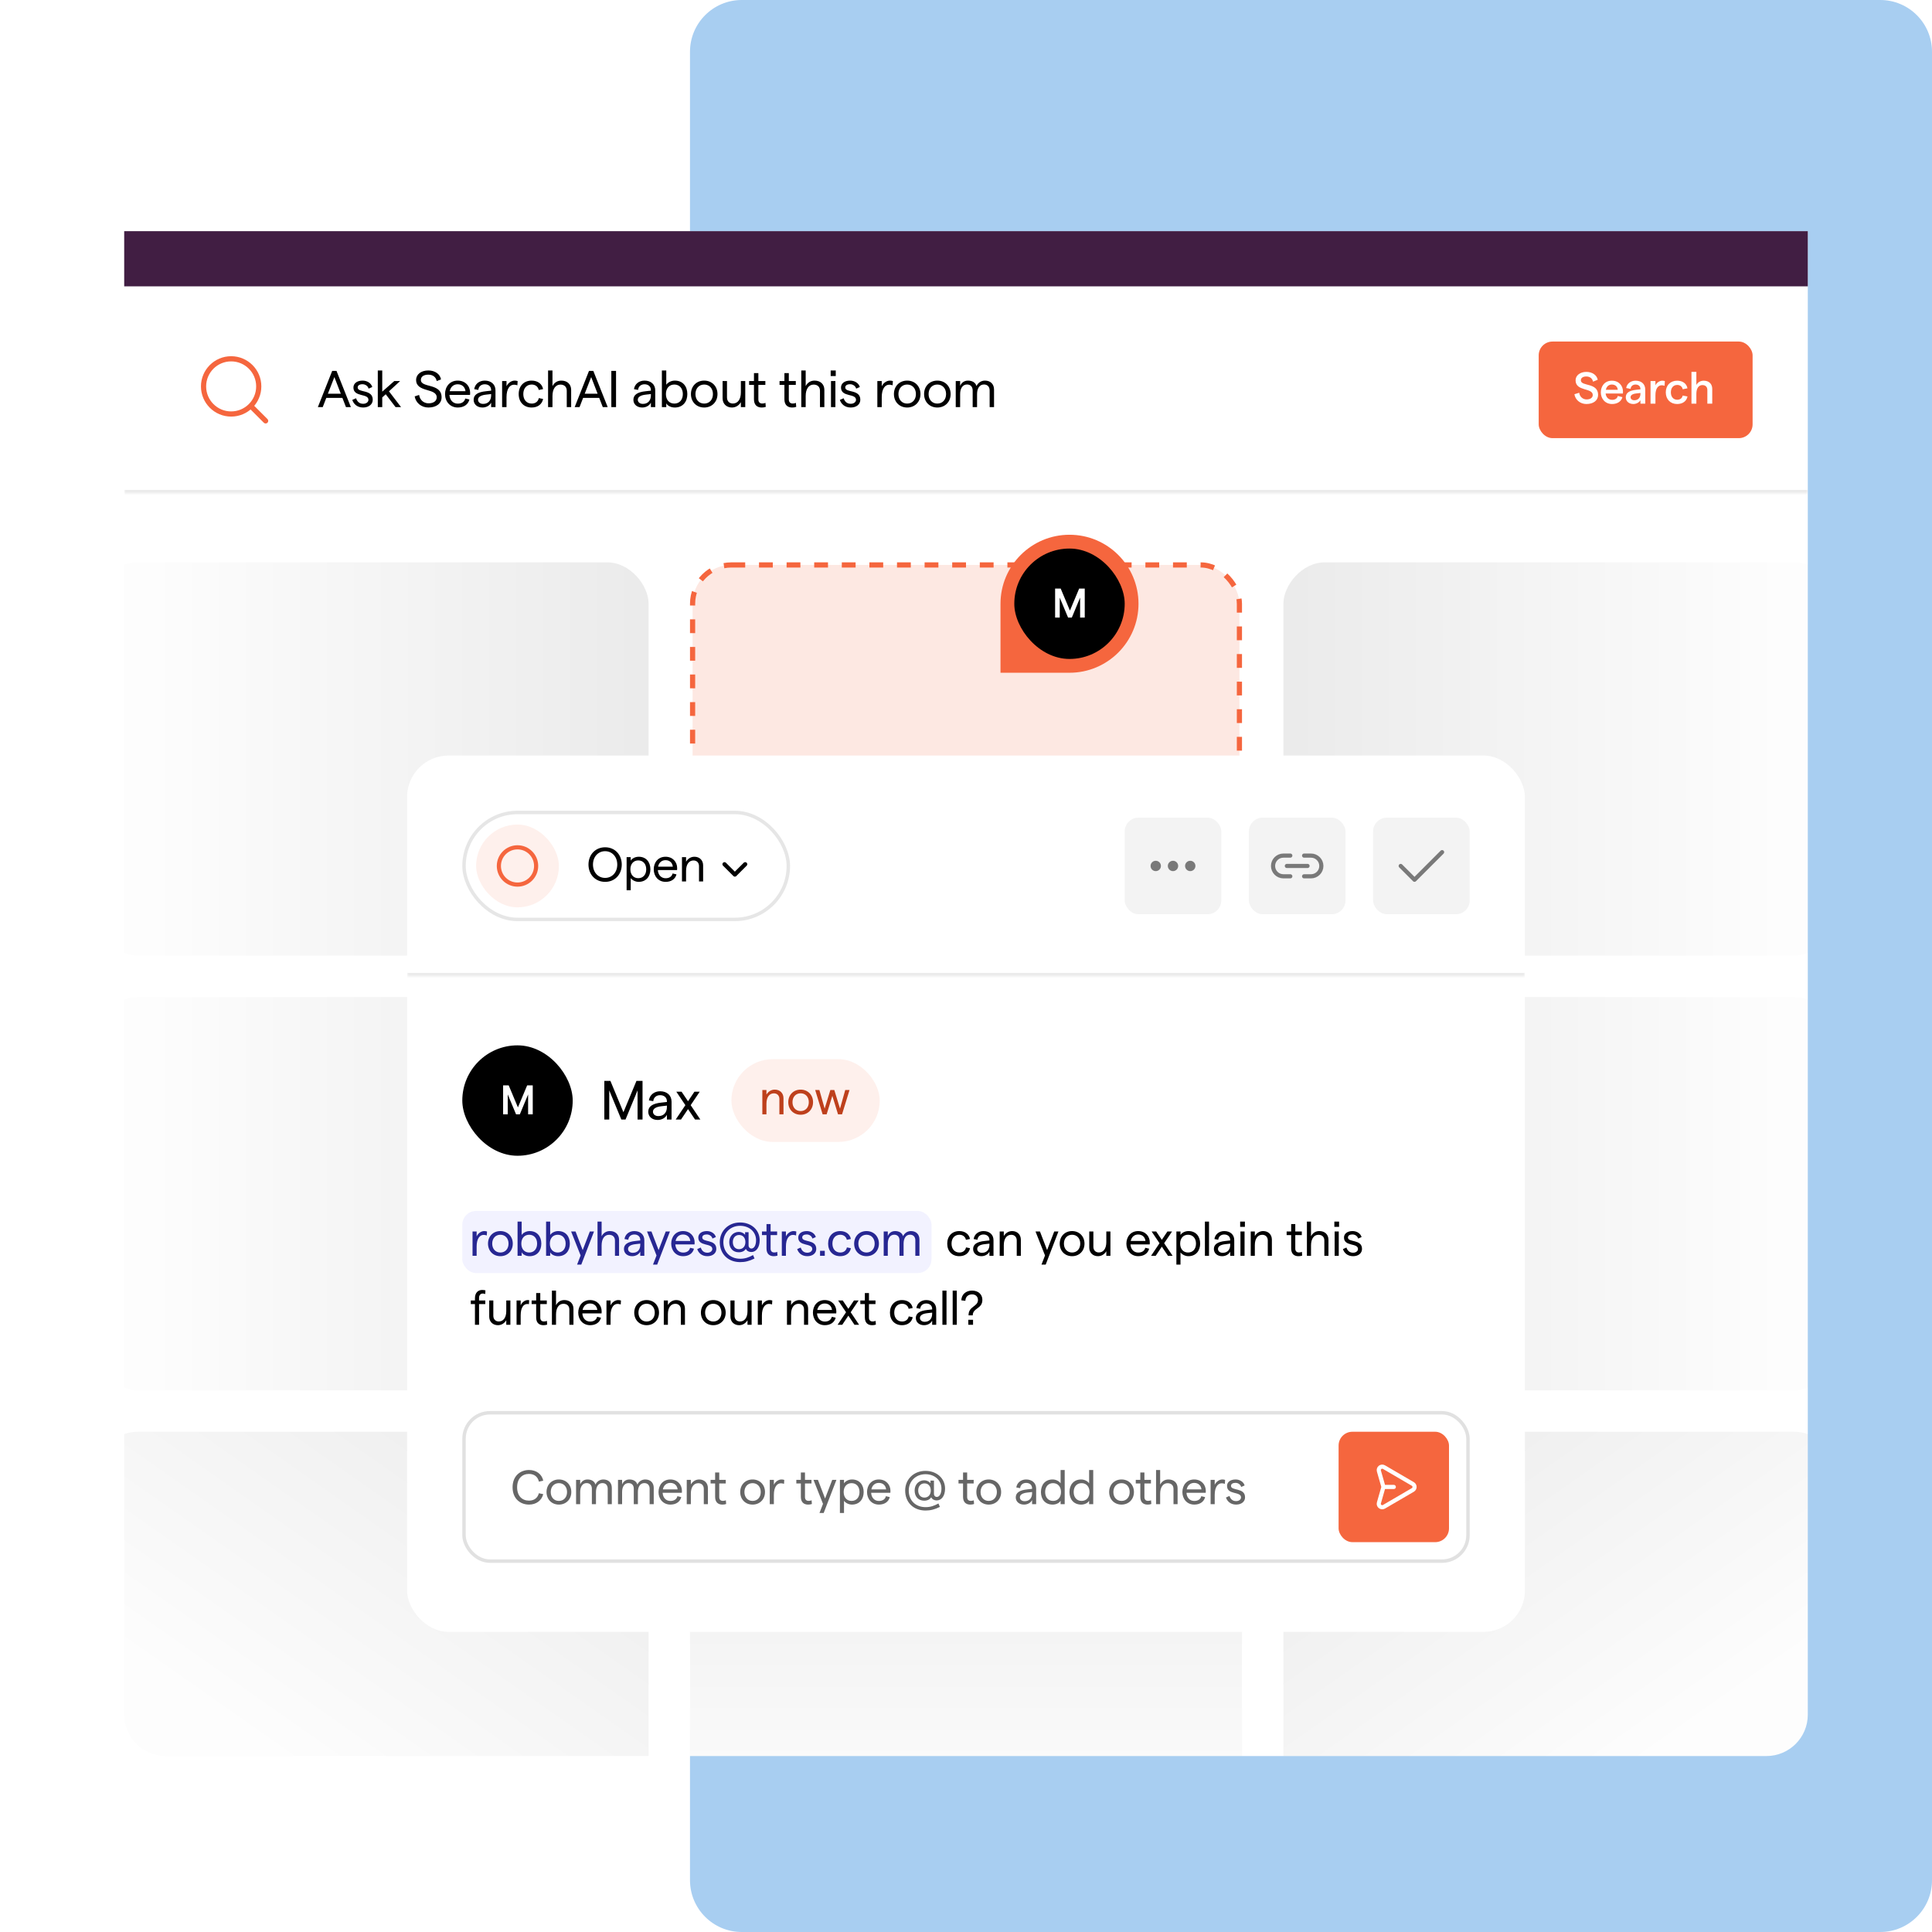 <?xml version="1.0" encoding="UTF-8"?> <svg xmlns="http://www.w3.org/2000/svg" width="560" height="560" viewBox="0 0 560 560" fill="none"><path d="M200 15C200 6.716 206.716 0 215 0H545C553.284 0 560 6.716 560 15V545C560 553.284 553.284 560 545 560H215C206.716 560 200 553.284 200 545V15Z" fill="#A8CEF1"></path><g filter="url(#filter0_d_7016_172)"><g clip-path="url(#clip0_7016_172)"><path d="M36 59H524V489C524 495.627 518.627 501 512 501H48C41.373 501 36 495.627 36 489V59Z" fill="white"></path><rect opacity="0.08" x="28" y="281" width="160" height="114" rx="12" fill="url(#paint0_linear_7016_172)"></rect><rect opacity="0.08" x="28" y="407" width="160" height="114" rx="12" fill="url(#paint1_linear_7016_172)"></rect><rect x="200.75" y="155.75" width="158.5" height="112.5" rx="11.25" fill="#F5663E" fill-opacity="0.15" stroke="#F5663E" stroke-width="1.5" stroke-dasharray="4 4"></rect><rect opacity="0.08" x="28" y="155" width="160" height="114" rx="12" fill="url(#paint2_linear_7016_172)"></rect><rect opacity="0.08" x="200" y="407" width="160" height="114" rx="12" fill="url(#paint3_linear_7016_172)"></rect><rect opacity="0.08" width="160" height="114" rx="12" transform="matrix(-1 0 0 1 532 155)" fill="url(#paint4_linear_7016_172)"></rect><rect opacity="0.08" width="160" height="114" rx="12" transform="matrix(-1 0 0 1 532 281)" fill="url(#paint5_linear_7016_172)"></rect><rect opacity="0.08" width="160" height="114" rx="12" transform="matrix(-1 0 0 1 532 407)" fill="url(#paint6_linear_7016_172)"></rect><g filter="url(#filter1_d_7016_172)"><rect x="118" y="203" width="324" height="254" rx="12" fill="white"></rect><mask id="path-12-inside-1_7016_172" fill="white"><path d="M118 203H442V267H118V203Z"></path></mask><path d="M442 266H118V268H442V266Z" fill="black" fill-opacity="0.08" mask="url(#path-12-inside-1_7016_172)"></path><rect x="134.5" y="219.5" width="94" height="31" rx="15.5" stroke="black" stroke-opacity="0.1"></rect><rect x="138" y="223" width="24" height="24" rx="12" fill="#F5663E" fill-opacity="0.1"></rect><circle cx="150" cy="235" r="5.4" stroke="#F5663E" stroke-width="1.2"></circle><path d="M175.404 239.612C172.604 239.612 170.574 237.512 170.574 234.6C170.574 231.688 172.604 229.588 175.404 229.588C178.19 229.588 180.22 231.688 180.22 234.6C180.22 237.512 178.19 239.612 175.404 239.612ZM175.39 238.464C177.448 238.464 178.918 236.84 178.918 234.6C178.918 232.36 177.448 230.722 175.39 230.722C173.36 230.722 171.876 232.36 171.876 234.6C171.876 236.84 173.36 238.464 175.39 238.464ZM181.627 242.048V232.444H182.817V233.466C183.195 232.822 184.119 232.332 185.141 232.332C187.311 232.332 188.515 233.9 188.515 235.972C188.515 238.044 187.283 239.612 185.113 239.612C184.217 239.612 183.293 239.164 182.817 238.52V242.048H181.627ZM185.001 238.548C186.401 238.548 187.311 237.526 187.311 235.972C187.311 234.418 186.401 233.396 185.001 233.396C183.629 233.396 182.719 234.418 182.719 235.972C182.719 237.526 183.629 238.548 185.001 238.548ZM196.279 235.65C196.279 235.818 196.265 236.07 196.251 236.196H190.679C190.763 237.624 191.659 238.562 192.933 238.562C194.011 238.562 194.753 238.058 194.963 237.176L196.083 237.442C195.733 238.814 194.557 239.612 192.933 239.612C190.819 239.612 189.489 237.974 189.489 235.972C189.489 233.97 190.777 232.332 192.905 232.332C194.991 232.332 196.279 233.83 196.279 235.65ZM190.749 235.202H195.019C194.907 234.124 194.151 233.326 192.905 233.326C191.799 233.326 190.987 234.026 190.749 235.202ZM197.671 239.5V232.444H198.861V233.774C199.351 232.934 200.205 232.332 201.283 232.332C202.753 232.332 203.803 233.326 203.803 234.824V239.5H202.613V235.048C202.613 234.096 202.011 233.41 201.017 233.41C199.701 233.41 198.861 234.544 198.861 236.406V239.5H197.671Z" fill="black"></path><path d="M210 234.5L213 237.5L216 234.5" stroke="black" stroke-width="1.2" stroke-miterlimit="10" stroke-linecap="round" stroke-linejoin="round"></path><rect x="326" y="221" width="28" height="28" rx="4" fill="black" fill-opacity="0.05"></rect><path opacity="0.5" d="M336.5 235C336.5 235.828 335.828 236.5 335 236.5C334.172 236.5 333.5 235.828 333.5 235C333.5 234.172 334.172 233.5 335 233.5C335.828 233.5 336.5 234.172 336.5 235Z" fill="black"></path><path opacity="0.5" d="M341.5 235C341.5 235.828 340.828 236.5 340 236.5C339.172 236.5 338.5 235.828 338.5 235C338.5 234.172 339.172 233.5 340 233.5C340.828 233.5 341.5 234.172 341.5 235Z" fill="black"></path><path opacity="0.5" d="M346.5 235C346.5 235.828 345.828 236.5 345 236.5C344.172 236.5 343.5 235.828 343.5 235C343.5 234.172 344.172 233.5 345 233.5C345.828 233.5 346.5 234.172 346.5 235Z" fill="black"></path><rect x="362" y="221" width="28" height="28" rx="4" fill="black" fill-opacity="0.05"></rect><path opacity="0.5" d="M374 232H372C370.343 232 369 233.343 369 235V235C369 236.657 370.343 238 372 238H374" stroke="black" stroke-width="1.2" stroke-miterlimit="10" stroke-linecap="round" stroke-linejoin="round"></path><path opacity="0.5" d="M378 232H380C381.657 232 383 233.343 383 235V235C383 236.657 381.657 238 380 238H378" stroke="black" stroke-width="1.2" stroke-miterlimit="10" stroke-linecap="round" stroke-linejoin="round"></path><path opacity="0.5" d="M373 235H379" stroke="black" stroke-width="1.2" stroke-miterlimit="10" stroke-linecap="round" stroke-linejoin="round"></path><rect x="398" y="221" width="28" height="28" rx="4" fill="black" fill-opacity="0.05"></rect><path opacity="0.5" d="M406 235L410 239L418 231" stroke="black" stroke-width="1.2" stroke-miterlimit="10" stroke-linecap="round" stroke-linejoin="round"></path><rect x="134" y="287" width="32" height="32" rx="16" fill="black"></rect><path d="M145.828 307V298.6H147.448L150.124 304.984L152.8 298.6H154.42V307H153.076V301.228L150.676 307H149.584L147.172 301.228V307H145.828Z" fill="white"></path><path d="M175.168 308.5V297.3H176.928L180.704 306.388L184.48 297.3H186.24V308.5H184.8V300.052L181.312 308.5H180.096L176.592 300.052V308.5H175.168ZM191.343 300.308C193.295 300.308 194.655 301.46 194.655 303.332V308.5H193.311V307.124C192.847 308.052 191.791 308.628 190.623 308.628C189.007 308.628 187.903 307.636 187.903 306.244C187.903 304.692 189.167 303.844 191.743 303.588L193.311 303.412V303.252C193.311 302.148 192.527 301.444 191.343 301.444C190.239 301.444 189.455 302.1 189.343 303.188L188.079 302.948C188.319 301.348 189.647 300.308 191.343 300.308ZM190.831 307.508C192.399 307.508 193.311 306.468 193.311 304.852V304.468L191.743 304.644C190.111 304.82 189.263 305.38 189.263 306.228C189.263 306.98 189.903 307.508 190.831 307.508ZM202.995 308.5H201.459L199.427 305.476L197.395 308.5H195.859L198.659 304.34L196.035 300.436H197.555L199.427 303.204L201.283 300.436H202.819L200.195 304.34L202.995 308.5Z" fill="black"></path><rect x="212" y="291" width="43" height="24" rx="12" fill="#F5663E" fill-opacity="0.1"></rect><path d="M220.966 307V299.944H222.156V301.274C222.646 300.434 223.5 299.832 224.578 299.832C226.048 299.832 227.098 300.826 227.098 302.324V307H225.908V302.548C225.908 301.596 225.306 300.91 224.312 300.91C222.996 300.91 222.156 302.044 222.156 303.906V307H220.966ZM232.07 307.112C229.97 307.112 228.486 305.586 228.486 303.472C228.486 301.358 229.97 299.832 232.07 299.832C234.156 299.832 235.668 301.358 235.668 303.472C235.668 305.586 234.156 307.112 232.07 307.112ZM232.07 306.048C233.484 306.048 234.436 304.984 234.436 303.472C234.436 301.96 233.484 300.896 232.07 300.896C230.656 300.896 229.704 301.96 229.704 303.472C229.704 304.984 230.656 306.048 232.07 306.048ZM238.442 307L236.286 299.944H237.504L239.03 305.334L240.682 299.944H241.83L243.482 305.334L244.994 299.944H246.24L244.07 307H242.908L241.256 301.638L239.604 307H238.442Z" fill="#BE401C"></path><rect x="134" y="335" width="136" height="18" rx="4" fill="#A9A7FF" fill-opacity="0.15"></rect><path d="M141.096 342.106C140.83 341.994 140.494 341.938 140.186 341.938C139.066 341.938 138.156 343.016 138.156 345.312V348H136.966V340.944H138.156V342.372C138.562 341.476 139.486 340.832 140.354 340.832C140.648 340.832 140.928 340.874 141.166 340.958L141.096 342.106ZM145.035 348.112C142.935 348.112 141.451 346.586 141.451 344.472C141.451 342.358 142.935 340.832 145.035 340.832C147.121 340.832 148.633 342.358 148.633 344.472C148.633 346.586 147.121 348.112 145.035 348.112ZM145.035 347.048C146.449 347.048 147.401 345.984 147.401 344.472C147.401 342.96 146.449 341.896 145.035 341.896C143.621 341.896 142.669 342.96 142.669 344.472C142.669 345.984 143.621 347.048 145.035 347.048ZM153.502 348.112C152.466 348.112 151.528 347.622 151.206 346.978V348H150.016V338.088H151.206V341.952C151.654 341.294 152.578 340.832 153.516 340.832C155.7 340.832 156.904 342.4 156.904 344.472C156.904 346.544 155.7 348.112 153.502 348.112ZM153.39 347.048C154.776 347.048 155.686 346.026 155.686 344.472C155.686 342.918 154.776 341.896 153.39 341.896C152.004 341.896 151.108 342.918 151.108 344.472C151.108 346.026 152.004 347.048 153.39 347.048ZM161.77 348.112C160.734 348.112 159.796 347.622 159.474 346.978V348H158.284V338.088H159.474V341.952C159.922 341.294 160.846 340.832 161.784 340.832C163.968 340.832 165.172 342.4 165.172 344.472C165.172 346.544 163.968 348.112 161.77 348.112ZM161.658 347.048C163.044 347.048 163.954 346.026 163.954 344.472C163.954 342.918 163.044 341.896 161.658 341.896C160.272 341.896 159.376 342.918 159.376 344.472C159.376 346.026 160.272 347.048 161.658 347.048ZM170.968 340.944H172.186L168.49 350.548H167.272L168.294 347.902L165.536 340.944H166.824L168.896 346.348L170.968 340.944ZM173.194 348V338.088H174.384V342.33C174.902 341.322 175.756 340.832 176.792 340.832C178.388 340.832 179.438 341.826 179.438 343.352V348H178.248V343.576C178.248 342.54 177.604 341.91 176.526 341.91C175.224 341.91 174.384 343.086 174.384 344.976V348H173.194ZM183.862 340.832C185.57 340.832 186.76 341.84 186.76 343.478V348H185.584V346.796C185.178 347.608 184.254 348.112 183.232 348.112C181.818 348.112 180.852 347.244 180.852 346.026C180.852 344.668 181.958 343.926 184.212 343.702L185.584 343.548V343.408C185.584 342.442 184.898 341.826 183.862 341.826C182.896 341.826 182.21 342.4 182.112 343.352L181.006 343.142C181.216 341.742 182.378 340.832 183.862 340.832ZM183.414 347.132C184.786 347.132 185.584 346.222 185.584 344.808V344.472L184.212 344.626C182.784 344.78 182.042 345.27 182.042 346.012C182.042 346.67 182.602 347.132 183.414 347.132ZM192.97 340.944H194.188L190.492 350.548H189.274L190.296 347.902L187.538 340.944H188.826L190.898 346.348L192.97 340.944ZM201.347 344.15C201.347 344.318 201.333 344.57 201.319 344.696H195.747C195.831 346.124 196.727 347.062 198.001 347.062C199.079 347.062 199.821 346.558 200.031 345.676L201.151 345.942C200.801 347.314 199.625 348.112 198.001 348.112C195.887 348.112 194.557 346.474 194.557 344.472C194.557 342.47 195.845 340.832 197.973 340.832C200.059 340.832 201.347 342.33 201.347 344.15ZM195.817 343.702H200.087C199.975 342.624 199.219 341.826 197.973 341.826C196.867 341.826 196.055 342.526 195.817 343.702ZM205.037 348.112C203.329 348.112 202.405 347.048 202.097 346.054L203.119 345.606C203.385 346.432 203.945 347.104 205.037 347.104C205.905 347.104 206.465 346.6 206.465 346.026C206.465 344.22 202.405 345.382 202.405 342.708C202.405 341.588 203.371 340.832 204.883 340.832C206.129 340.832 207.207 341.532 207.501 342.568L206.507 343.002C206.311 342.274 205.611 341.812 204.855 341.812C204.057 341.812 203.553 342.134 203.553 342.694C203.553 344.206 207.641 343.1 207.627 346.012C207.627 347.244 206.591 348.112 205.037 348.112ZM215.97 341.154H216.978V345.004C216.978 345.536 217.356 345.9 217.776 345.9C218.588 345.9 219.148 344.948 219.148 343.464C219.148 341.056 217.174 339.306 214.514 339.306C211.742 339.306 209.67 341.322 209.67 344.038C209.67 346.894 211.644 348.854 214.556 348.854C215.928 348.854 216.992 348.49 218.28 347.79L218.7 348.784C217.174 349.526 215.984 349.834 214.542 349.834C211.042 349.834 208.634 347.482 208.634 344.038C208.634 340.762 211.14 338.34 214.514 338.34C217.776 338.34 220.198 340.51 220.198 343.464C220.198 345.564 219.204 346.908 217.748 346.908C217.034 346.908 216.446 346.558 216.18 345.984C215.83 346.6 215.088 346.978 214.15 346.978C212.47 346.978 211.378 345.83 211.378 344.024C211.378 342.33 212.526 341.098 214.136 341.07C214.85 341.056 215.564 341.406 215.97 341.896V341.154ZM214.234 346.082C215.326 346.068 216.054 345.27 216.054 344.024C216.054 342.778 215.326 341.966 214.234 341.966C213.142 341.966 212.414 342.778 212.414 344.024C212.414 345.284 213.142 346.096 214.234 346.082ZM225.365 347.944C225.015 348.07 224.637 348.112 224.259 348.112C223.055 348.112 222.173 347.44 222.173 345.886V341.994H220.857V340.944H222.173V338.802H223.363V340.944H225.253V341.994H223.363V345.928C223.363 346.67 223.783 347.034 224.399 347.034C224.679 347.034 225.001 346.992 225.281 346.852L225.365 347.944ZM230.744 342.106C230.478 341.994 230.142 341.938 229.834 341.938C228.714 341.938 227.804 343.016 227.804 345.312V348H226.614V340.944H227.804V342.372C228.21 341.476 229.134 340.832 230.002 340.832C230.296 340.832 230.576 340.874 230.814 340.958L230.744 342.106ZM234.008 348.112C232.3 348.112 231.376 347.048 231.068 346.054L232.09 345.606C232.356 346.432 232.916 347.104 234.008 347.104C234.876 347.104 235.436 346.6 235.436 346.026C235.436 344.22 231.376 345.382 231.376 342.708C231.376 341.588 232.342 340.832 233.854 340.832C235.1 340.832 236.178 341.532 236.472 342.568L235.478 343.002C235.282 342.274 234.582 341.812 233.826 341.812C233.028 341.812 232.524 342.134 232.524 342.694C232.524 344.206 236.612 343.1 236.598 346.012C236.598 347.244 235.562 348.112 234.008 348.112ZM237.695 346.544H239.067V348H237.695V346.544ZM243.534 348.112C241.434 348.112 240.034 346.656 240.034 344.472C240.034 342.288 241.434 340.832 243.534 340.832C245.172 340.832 246.376 341.728 246.628 343.128L245.452 343.366C245.298 342.512 244.556 341.896 243.562 341.896C242.176 341.896 241.28 342.918 241.28 344.472C241.28 346.026 242.176 347.048 243.562 347.048C244.556 347.048 245.284 346.502 245.48 345.564L246.642 345.802C246.334 347.258 245.158 348.112 243.534 348.112ZM251.162 348.112C249.062 348.112 247.578 346.586 247.578 344.472C247.578 342.358 249.062 340.832 251.162 340.832C253.248 340.832 254.76 342.358 254.76 344.472C254.76 346.586 253.248 348.112 251.162 348.112ZM251.162 347.048C252.576 347.048 253.528 345.984 253.528 344.472C253.528 342.96 252.576 341.896 251.162 341.896C249.748 341.896 248.796 342.96 248.796 344.472C248.796 345.984 249.748 347.048 251.162 347.048ZM256.143 348V340.944H257.333V342.274C257.683 341.434 258.383 340.832 259.461 340.832C260.609 340.832 261.505 341.364 261.757 342.316C262.135 341.476 262.975 340.832 264.039 340.832C265.551 340.832 266.503 341.784 266.503 343.268V348H265.313V343.506C265.313 342.54 264.767 341.882 263.773 341.882C262.569 341.882 261.911 342.96 261.911 344.458V348H260.721V343.506C260.721 342.54 260.175 341.882 259.195 341.882C257.991 341.882 257.333 342.96 257.333 344.458V348H256.143Z" fill="#272792"></path><path d="M278.06 348.112C275.96 348.112 274.56 346.656 274.56 344.472C274.56 342.288 275.96 340.832 278.06 340.832C279.698 340.832 280.902 341.728 281.154 343.128L279.978 343.366C279.824 342.512 279.082 341.896 278.088 341.896C276.702 341.896 275.806 342.918 275.806 344.472C275.806 346.026 276.702 347.048 278.088 347.048C279.082 347.048 279.81 346.502 280.006 345.564L281.168 345.802C280.86 347.258 279.684 348.112 278.06 348.112ZM285.073 340.832C286.781 340.832 287.971 341.84 287.971 343.478V348H286.795V346.796C286.389 347.608 285.465 348.112 284.443 348.112C283.029 348.112 282.063 347.244 282.063 346.026C282.063 344.668 283.169 343.926 285.423 343.702L286.795 343.548V343.408C286.795 342.442 286.109 341.826 285.073 341.826C284.107 341.826 283.421 342.4 283.323 343.352L282.217 343.142C282.427 341.742 283.589 340.832 285.073 340.832ZM284.625 347.132C285.997 347.132 286.795 346.222 286.795 344.808V344.472L285.423 344.626C283.995 344.78 283.253 345.27 283.253 346.012C283.253 346.67 283.813 347.132 284.625 347.132ZM289.766 348V340.944H290.956V342.274C291.446 341.434 292.3 340.832 293.378 340.832C294.848 340.832 295.898 341.826 295.898 343.324V348H294.708V343.548C294.708 342.596 294.106 341.91 293.112 341.91C291.796 341.91 290.956 343.044 290.956 344.906V348H289.766ZM305.577 340.944H306.795L303.099 350.548H301.881L302.903 347.902L300.145 340.944H301.433L303.505 346.348L305.577 340.944ZM310.749 348.112C308.649 348.112 307.165 346.586 307.165 344.472C307.165 342.358 308.649 340.832 310.749 340.832C312.835 340.832 314.347 342.358 314.347 344.472C314.347 346.586 312.835 348.112 310.749 348.112ZM310.749 347.048C312.163 347.048 313.115 345.984 313.115 344.472C313.115 342.96 312.163 341.896 310.749 341.896C309.335 341.896 308.383 342.96 308.383 344.472C308.383 345.984 309.335 347.048 310.749 347.048ZM321.862 340.944V348H320.672V346.67C320.182 347.51 319.328 348.112 318.25 348.112C316.78 348.112 315.73 347.118 315.73 345.62V340.944H316.92V345.396C316.92 346.348 317.522 347.034 318.516 347.034C319.832 347.034 320.672 345.9 320.672 344.038V340.944H321.862ZM333.277 344.15C333.277 344.318 333.263 344.57 333.249 344.696H327.677C327.761 346.124 328.657 347.062 329.931 347.062C331.009 347.062 331.751 346.558 331.961 345.676L333.081 345.942C332.731 347.314 331.555 348.112 329.931 348.112C327.817 348.112 326.487 346.474 326.487 344.472C326.487 342.47 327.775 340.832 329.903 340.832C331.989 340.832 333.277 342.33 333.277 344.15ZM327.747 343.702H332.017C331.905 342.624 331.149 341.826 329.903 341.826C328.797 341.826 327.985 342.526 327.747 343.702ZM339.885 348H338.541L336.763 345.354L334.985 348H333.641L336.091 344.36L333.795 340.944H335.125L336.763 343.366L338.387 340.944H339.731L337.435 344.36L339.885 348ZM340.982 350.548V340.944H342.172V341.966C342.55 341.322 343.474 340.832 344.496 340.832C346.666 340.832 347.87 342.4 347.87 344.472C347.87 346.544 346.638 348.112 344.468 348.112C343.572 348.112 342.648 347.664 342.172 347.02V350.548H340.982ZM344.356 347.048C345.756 347.048 346.666 346.026 346.666 344.472C346.666 342.918 345.756 341.896 344.356 341.896C342.984 341.896 342.074 342.918 342.074 344.472C342.074 346.026 342.984 347.048 344.356 347.048ZM349.25 348V338.088H350.44V348H349.25ZM354.859 340.832C356.567 340.832 357.757 341.84 357.757 343.478V348H356.581V346.796C356.175 347.608 355.251 348.112 354.229 348.112C352.815 348.112 351.849 347.244 351.849 346.026C351.849 344.668 352.955 343.926 355.209 343.702L356.581 343.548V343.408C356.581 342.442 355.895 341.826 354.859 341.826C353.893 341.826 353.207 342.4 353.109 343.352L352.003 343.142C352.213 341.742 353.375 340.832 354.859 340.832ZM354.411 347.132C355.783 347.132 356.581 346.222 356.581 344.808V344.472L355.209 344.626C353.781 344.78 353.039 345.27 353.039 346.012C353.039 346.67 353.599 347.132 354.411 347.132ZM359.468 338.088H360.84V339.6H359.468V338.088ZM359.552 348V340.944H360.742V348H359.552ZM362.529 348V340.944H363.719V342.274C364.209 341.434 365.063 340.832 366.141 340.832C367.611 340.832 368.661 341.826 368.661 343.324V348H367.471V343.548C367.471 342.596 366.869 341.91 365.875 341.91C364.559 341.91 363.719 343.044 363.719 344.906V348H362.529ZM377.445 347.944C377.095 348.07 376.717 348.112 376.339 348.112C375.135 348.112 374.253 347.44 374.253 345.886V341.994H372.937V340.944H374.253V338.802H375.443V340.944H377.333V341.994H375.443V345.928C375.443 346.67 375.863 347.034 376.479 347.034C376.759 347.034 377.081 346.992 377.361 346.852L377.445 347.944ZM378.816 348V338.088H380.006V342.33C380.524 341.322 381.378 340.832 382.414 340.832C384.01 340.832 385.06 341.826 385.06 343.352V348H383.87V343.576C383.87 342.54 383.226 341.91 382.148 341.91C380.846 341.91 380.006 343.086 380.006 344.976V348H378.816ZM386.768 338.088H388.14V339.6H386.768V338.088ZM386.852 348V340.944H388.042V348H386.852ZM392.195 348.112C390.487 348.112 389.563 347.048 389.255 346.054L390.277 345.606C390.543 346.432 391.103 347.104 392.195 347.104C393.063 347.104 393.623 346.6 393.623 346.026C393.623 344.22 389.563 345.382 389.563 342.708C389.563 341.588 390.529 340.832 392.041 340.832C393.287 340.832 394.365 341.532 394.659 342.568L393.665 343.002C393.469 342.274 392.769 341.812 392.013 341.812C391.215 341.812 390.711 342.134 390.711 342.694C390.711 344.206 394.799 343.1 394.785 346.012C394.785 347.244 393.749 348.112 392.195 348.112Z" fill="black"></path><path d="M137.666 368V361.994H136.462V360.944H137.666V360.286C137.666 358.732 138.548 357.906 139.752 357.906C140.074 357.906 140.41 357.934 140.704 358.018L140.648 359.082C140.396 358.984 140.144 358.942 139.906 358.942C139.276 358.942 138.856 359.432 138.856 360.188V360.944H140.662V361.994H138.856V368H137.666ZM147.935 360.944V368H146.745V366.67C146.255 367.51 145.401 368.112 144.323 368.112C142.853 368.112 141.803 367.118 141.803 365.62V360.944H142.993V365.396C142.993 366.348 143.595 367.034 144.589 367.034C145.905 367.034 146.745 365.9 146.745 364.038V360.944H147.935ZM153.313 362.022C153.313 362.022 153.117 361.966 152.837 361.966C151.731 361.966 150.919 363.016 150.919 365.312V368H149.729V360.944H150.919V362.372C151.283 361.476 152.123 360.832 152.991 360.832C153.229 360.832 153.383 360.86 153.383 360.86L153.313 362.022ZM158.605 367.944C158.255 368.07 157.877 368.112 157.499 368.112C156.295 368.112 155.413 367.44 155.413 365.886V361.994H154.097V360.944H155.413V358.802H156.603V360.944H158.493V361.994H156.603V365.928C156.603 366.67 157.023 367.034 157.639 367.034C157.919 367.034 158.241 366.992 158.521 366.852L158.605 367.944ZM159.976 368V358.088H161.166V362.33C161.684 361.322 162.538 360.832 163.574 360.832C165.17 360.832 166.22 361.826 166.22 363.352V368H165.03V363.576C165.03 362.54 164.386 361.91 163.308 361.91C162.006 361.91 161.166 363.086 161.166 364.976V368H159.976ZM174.396 364.15C174.396 364.318 174.382 364.57 174.368 364.696H168.796C168.88 366.124 169.776 367.062 171.05 367.062C172.128 367.062 172.87 366.558 173.08 365.676L174.2 365.942C173.85 367.314 172.674 368.112 171.05 368.112C168.936 368.112 167.606 366.474 167.606 364.472C167.606 362.47 168.894 360.832 171.022 360.832C173.108 360.832 174.396 362.33 174.396 364.15ZM168.866 363.702H173.136C173.024 362.624 172.268 361.826 171.022 361.826C169.916 361.826 169.104 362.526 168.866 363.702ZM179.918 362.106C179.652 361.994 179.316 361.938 179.008 361.938C177.888 361.938 176.978 363.016 176.978 365.312V368H175.788V360.944H176.978V362.372C177.384 361.476 178.308 360.832 179.176 360.832C179.47 360.832 179.75 360.874 179.988 360.958L179.918 362.106ZM187.422 368.112C185.322 368.112 183.838 366.586 183.838 364.472C183.838 362.358 185.322 360.832 187.422 360.832C189.508 360.832 191.02 362.358 191.02 364.472C191.02 366.586 189.508 368.112 187.422 368.112ZM187.422 367.048C188.836 367.048 189.788 365.984 189.788 364.472C189.788 362.96 188.836 361.896 187.422 361.896C186.008 361.896 185.056 362.96 185.056 364.472C185.056 365.984 186.008 367.048 187.422 367.048ZM192.403 368V360.944H193.593V362.274C194.083 361.434 194.937 360.832 196.015 360.832C197.485 360.832 198.535 361.826 198.535 363.324V368H197.345V363.548C197.345 362.596 196.743 361.91 195.749 361.91C194.433 361.91 193.593 363.044 193.593 364.906V368H192.403ZM206.745 368.112C204.645 368.112 203.161 366.586 203.161 364.472C203.161 362.358 204.645 360.832 206.745 360.832C208.831 360.832 210.343 362.358 210.343 364.472C210.343 366.586 208.831 368.112 206.745 368.112ZM206.745 367.048C208.159 367.048 209.111 365.984 209.111 364.472C209.111 362.96 208.159 361.896 206.745 361.896C205.331 361.896 204.379 362.96 204.379 364.472C204.379 365.984 205.331 367.048 206.745 367.048ZM217.857 360.944V368H216.667V366.67C216.177 367.51 215.323 368.112 214.245 368.112C212.775 368.112 211.725 367.118 211.725 365.62V360.944H212.915V365.396C212.915 366.348 213.517 367.034 214.511 367.034C215.827 367.034 216.667 365.9 216.667 364.038V360.944H217.857ZM223.782 362.106C223.516 361.994 223.18 361.938 222.872 361.938C221.752 361.938 220.842 363.016 220.842 365.312V368H219.652V360.944H220.842V362.372C221.248 361.476 222.172 360.832 223.04 360.832C223.334 360.832 223.614 360.874 223.852 360.958L223.782 362.106ZM228.108 368V360.944H229.298V362.274C229.788 361.434 230.642 360.832 231.72 360.832C233.19 360.832 234.24 361.826 234.24 363.324V368H233.05V363.548C233.05 362.596 232.448 361.91 231.454 361.91C230.138 361.91 229.298 363.044 229.298 364.906V368H228.108ZM242.419 364.15C242.419 364.318 242.405 364.57 242.391 364.696H236.819C236.903 366.124 237.799 367.062 239.073 367.062C240.151 367.062 240.893 366.558 241.103 365.676L242.223 365.942C241.873 367.314 240.697 368.112 239.073 368.112C236.959 368.112 235.629 366.474 235.629 364.472C235.629 362.47 236.917 360.832 239.045 360.832C241.131 360.832 242.419 362.33 242.419 364.15ZM236.889 363.702H241.159C241.047 362.624 240.291 361.826 239.045 361.826C237.939 361.826 237.127 362.526 236.889 363.702ZM249.026 368H247.682L245.904 365.354L244.126 368H242.782L245.232 364.36L242.936 360.944H244.266L245.904 363.366L247.528 360.944H248.872L246.576 364.36L249.026 368ZM253.876 367.944C253.526 368.07 253.148 368.112 252.77 368.112C251.566 368.112 250.684 367.44 250.684 365.886V361.994H249.368V360.944H250.684V358.802H251.874V360.944H253.764V361.994H251.874V365.928C251.874 366.67 252.294 367.034 252.91 367.034C253.19 367.034 253.512 366.992 253.792 366.852L253.876 367.944ZM261.455 368.112C259.355 368.112 257.955 366.656 257.955 364.472C257.955 362.288 259.355 360.832 261.455 360.832C263.093 360.832 264.297 361.728 264.549 363.128L263.373 363.366C263.219 362.512 262.477 361.896 261.483 361.896C260.097 361.896 259.201 362.918 259.201 364.472C259.201 366.026 260.097 367.048 261.483 367.048C262.477 367.048 263.205 366.502 263.401 365.564L264.563 365.802C264.255 367.258 263.079 368.112 261.455 368.112ZM268.469 360.832C270.177 360.832 271.367 361.84 271.367 363.478V368H270.191V366.796C269.785 367.608 268.861 368.112 267.839 368.112C266.425 368.112 265.459 367.244 265.459 366.026C265.459 364.668 266.565 363.926 268.819 363.702L270.191 363.548V363.408C270.191 362.442 269.505 361.826 268.469 361.826C267.503 361.826 266.817 362.4 266.719 363.352L265.613 363.142C265.823 361.742 266.985 360.832 268.469 360.832ZM268.021 367.132C269.393 367.132 270.191 366.222 270.191 364.808V364.472L268.819 364.626C267.391 364.78 266.649 365.27 266.649 366.012C266.649 366.67 267.209 367.132 268.021 367.132ZM273.161 368V358.088H274.351V368H273.161ZM276.139 368V358.088H277.329V368H276.139ZM280.74 365.27C280.684 362.582 283.47 362.792 283.47 360.804C283.47 359.838 282.798 359.18 281.762 359.18C280.6 359.18 279.844 359.908 279.816 361.056L278.64 360.902C278.71 359.208 279.942 358.088 281.762 358.088C283.568 358.088 284.744 359.194 284.744 360.776C284.744 363.436 281.93 363.072 281.958 365.27H280.74ZM280.67 366.544H282.042V368H280.67V366.544Z" fill="black"></path><rect x="134.5" y="393.5" width="291" height="43" rx="7.5" stroke="black" stroke-opacity="0.12"></rect><path opacity="0.6" d="M153.334 420.112C150.87 420.112 148.574 418.474 148.574 415.1C148.574 411.726 150.884 410.088 153.334 410.088C155.476 410.088 157.058 411.292 157.464 413.182L156.204 413.462C155.896 412.048 154.846 411.222 153.32 411.222C151.332 411.222 149.89 412.594 149.89 415.1C149.89 417.606 151.332 418.964 153.32 418.964C154.846 418.964 155.84 418.18 156.19 416.822L157.464 417.088C156.974 418.936 155.448 420.112 153.334 420.112ZM161.998 420.112C159.898 420.112 158.414 418.586 158.414 416.472C158.414 414.358 159.898 412.832 161.998 412.832C164.084 412.832 165.596 414.358 165.596 416.472C165.596 418.586 164.084 420.112 161.998 420.112ZM161.998 419.048C163.412 419.048 164.364 417.984 164.364 416.472C164.364 414.96 163.412 413.896 161.998 413.896C160.584 413.896 159.632 414.96 159.632 416.472C159.632 417.984 160.584 419.048 161.998 419.048ZM166.979 420V412.944H168.169V414.274C168.519 413.434 169.219 412.832 170.297 412.832C171.445 412.832 172.341 413.364 172.593 414.316C172.971 413.476 173.811 412.832 174.875 412.832C176.387 412.832 177.339 413.784 177.339 415.268V420H176.149V415.506C176.149 414.54 175.603 413.882 174.609 413.882C173.405 413.882 172.747 414.96 172.747 416.458V420H171.557V415.506C171.557 414.54 171.011 413.882 170.031 413.882C168.827 413.882 168.169 414.96 168.169 416.458V420H166.979ZM179.13 420V412.944H180.32V414.274C180.67 413.434 181.37 412.832 182.448 412.832C183.596 412.832 184.492 413.364 184.744 414.316C185.122 413.476 185.962 412.832 187.026 412.832C188.538 412.832 189.49 413.784 189.49 415.268V420H188.3V415.506C188.3 414.54 187.754 413.882 186.76 413.882C185.556 413.882 184.898 414.96 184.898 416.458V420H183.708V415.506C183.708 414.54 183.162 413.882 182.182 413.882C180.978 413.882 180.32 414.96 180.32 416.458V420H179.13ZM197.665 416.15C197.665 416.318 197.651 416.57 197.637 416.696H192.065C192.149 418.124 193.045 419.062 194.319 419.062C195.397 419.062 196.139 418.558 196.349 417.676L197.469 417.942C197.119 419.314 195.943 420.112 194.319 420.112C192.205 420.112 190.875 418.474 190.875 416.472C190.875 414.47 192.163 412.832 194.291 412.832C196.377 412.832 197.665 414.33 197.665 416.15ZM192.135 415.702H196.405C196.293 414.624 195.537 413.826 194.291 413.826C193.185 413.826 192.373 414.526 192.135 415.702ZM199.057 420V412.944H200.247V414.274C200.737 413.434 201.591 412.832 202.669 412.832C204.139 412.832 205.189 413.826 205.189 415.324V420H203.999V415.548C203.999 414.596 203.397 413.91 202.403 413.91C201.087 413.91 200.247 415.044 200.247 416.906V420H199.057ZM210.476 419.944C210.126 420.07 209.748 420.112 209.37 420.112C208.166 420.112 207.284 419.44 207.284 417.886V413.994H205.968V412.944H207.284V410.802H208.474V412.944H210.364V413.994H208.474V417.928C208.474 418.67 208.894 419.034 209.51 419.034C209.79 419.034 210.112 418.992 210.392 418.852L210.476 419.944ZM218.139 420.112C216.039 420.112 214.555 418.586 214.555 416.472C214.555 414.358 216.039 412.832 218.139 412.832C220.225 412.832 221.737 414.358 221.737 416.472C221.737 418.586 220.225 420.112 218.139 420.112ZM218.139 419.048C219.553 419.048 220.505 417.984 220.505 416.472C220.505 414.96 219.553 413.896 218.139 413.896C216.725 413.896 215.773 414.96 215.773 416.472C215.773 417.984 216.725 419.048 218.139 419.048ZM227.25 414.106C226.984 413.994 226.648 413.938 226.34 413.938C225.22 413.938 224.31 415.016 224.31 417.312V420H223.12V412.944H224.31V414.372C224.716 413.476 225.64 412.832 226.508 412.832C226.802 412.832 227.082 412.874 227.32 412.958L227.25 414.106ZM235.328 419.944C234.978 420.07 234.6 420.112 234.222 420.112C233.018 420.112 232.136 419.44 232.136 417.886V413.994H230.82V412.944H232.136V410.802H233.326V412.944H235.216V413.994H233.326V417.928C233.326 418.67 233.746 419.034 234.362 419.034C234.642 419.034 234.964 418.992 235.244 418.852L235.328 419.944ZM241.225 412.944H242.443L238.747 422.548H237.529L238.551 419.902L235.793 412.944H237.081L239.153 418.348L241.225 412.944ZM243.451 422.548V412.944H244.641V413.966C245.019 413.322 245.943 412.832 246.965 412.832C249.135 412.832 250.339 414.4 250.339 416.472C250.339 418.544 249.107 420.112 246.937 420.112C246.041 420.112 245.117 419.664 244.641 419.02V422.548H243.451ZM246.825 419.048C248.225 419.048 249.135 418.026 249.135 416.472C249.135 414.918 248.225 413.896 246.825 413.896C245.453 413.896 244.543 414.918 244.543 416.472C244.543 418.026 245.453 419.048 246.825 419.048ZM258.103 416.15C258.103 416.318 258.089 416.57 258.075 416.696H252.503C252.587 418.124 253.483 419.062 254.757 419.062C255.835 419.062 256.577 418.558 256.787 417.676L257.907 417.942C257.557 419.314 256.381 420.112 254.757 420.112C252.643 420.112 251.313 418.474 251.313 416.472C251.313 414.47 252.601 412.832 254.729 412.832C256.815 412.832 258.103 414.33 258.103 416.15ZM252.573 415.702H256.843C256.731 414.624 255.975 413.826 254.729 413.826C253.623 413.826 252.811 414.526 252.573 415.702ZM269.704 413.154H270.712V417.004C270.712 417.536 271.09 417.9 271.51 417.9C272.322 417.9 272.882 416.948 272.882 415.464C272.882 413.056 270.908 411.306 268.248 411.306C265.476 411.306 263.404 413.322 263.404 416.038C263.404 418.894 265.378 420.854 268.29 420.854C269.662 420.854 270.726 420.49 272.014 419.79L272.434 420.784C270.908 421.526 269.718 421.834 268.276 421.834C264.776 421.834 262.368 419.482 262.368 416.038C262.368 412.762 264.874 410.34 268.248 410.34C271.51 410.34 273.932 412.51 273.932 415.464C273.932 417.564 272.938 418.908 271.482 418.908C270.768 418.908 270.18 418.558 269.914 417.984C269.564 418.6 268.822 418.978 267.884 418.978C266.204 418.978 265.112 417.83 265.112 416.024C265.112 414.33 266.26 413.098 267.87 413.07C268.584 413.056 269.298 413.406 269.704 413.896V413.154ZM267.968 418.082C269.06 418.068 269.788 417.27 269.788 416.024C269.788 414.778 269.06 413.966 267.968 413.966C266.876 413.966 266.148 414.778 266.148 416.024C266.148 417.284 266.876 418.096 267.968 418.082ZM282.337 419.944C281.987 420.07 281.609 420.112 281.231 420.112C280.027 420.112 279.145 419.44 279.145 417.886V413.994H277.829V412.944H279.145V410.802H280.335V412.944H282.225V413.994H280.335V417.928C280.335 418.67 280.755 419.034 281.371 419.034C281.651 419.034 281.973 418.992 282.253 418.852L282.337 419.944ZM286.586 420.112C284.486 420.112 283.002 418.586 283.002 416.472C283.002 414.358 284.486 412.832 286.586 412.832C288.672 412.832 290.184 414.358 290.184 416.472C290.184 418.586 288.672 420.112 286.586 420.112ZM286.586 419.048C288 419.048 288.952 417.984 288.952 416.472C288.952 414.96 288 413.896 286.586 413.896C285.172 413.896 284.22 414.96 284.22 416.472C284.22 417.984 285.172 419.048 286.586 419.048ZM297.435 412.832C299.143 412.832 300.333 413.84 300.333 415.478V420H299.157V418.796C298.751 419.608 297.827 420.112 296.805 420.112C295.391 420.112 294.425 419.244 294.425 418.026C294.425 416.668 295.531 415.926 297.785 415.702L299.157 415.548V415.408C299.157 414.442 298.471 413.826 297.435 413.826C296.469 413.826 295.783 414.4 295.685 415.352L294.579 415.142C294.789 413.742 295.951 412.832 297.435 412.832ZM296.987 419.132C298.359 419.132 299.157 418.222 299.157 416.808V416.472L297.785 416.626C296.357 416.78 295.615 417.27 295.615 418.012C295.615 418.67 296.175 419.132 296.987 419.132ZM305.124 420.112C302.926 420.112 301.722 418.544 301.722 416.472C301.722 414.4 302.926 412.832 305.11 412.832C306.048 412.832 306.972 413.294 307.42 413.952V410.088H308.61V420H307.42V418.978C307.098 419.622 306.16 420.112 305.124 420.112ZM305.236 419.048C306.622 419.048 307.532 418.026 307.532 416.472C307.532 414.918 306.622 413.896 305.236 413.896C303.85 413.896 302.94 414.918 302.94 416.472C302.94 418.026 303.85 419.048 305.236 419.048ZM313.392 420.112C311.194 420.112 309.99 418.544 309.99 416.472C309.99 414.4 311.194 412.832 313.378 412.832C314.316 412.832 315.24 413.294 315.688 413.952V410.088H316.878V420H315.688V418.978C315.366 419.622 314.428 420.112 313.392 420.112ZM313.504 419.048C314.89 419.048 315.8 418.026 315.8 416.472C315.8 414.918 314.89 413.896 313.504 413.896C312.118 413.896 311.208 414.918 311.208 416.472C311.208 418.026 312.118 419.048 313.504 419.048ZM325.08 420.112C322.98 420.112 321.496 418.586 321.496 416.472C321.496 414.358 322.98 412.832 325.08 412.832C327.166 412.832 328.678 414.358 328.678 416.472C328.678 418.586 327.166 420.112 325.08 420.112ZM325.08 419.048C326.494 419.048 327.446 417.984 327.446 416.472C327.446 414.96 326.494 413.896 325.08 413.896C323.666 413.896 322.714 414.96 322.714 416.472C322.714 417.984 323.666 419.048 325.08 419.048ZM333.717 419.944C333.367 420.07 332.989 420.112 332.611 420.112C331.407 420.112 330.525 419.44 330.525 417.886V413.994H329.209V412.944H330.525V410.802H331.715V412.944H333.605V413.994H331.715V417.928C331.715 418.67 332.135 419.034 332.751 419.034C333.031 419.034 333.353 418.992 333.633 418.852L333.717 419.944ZM335.088 420V410.088H336.278V414.33C336.796 413.322 337.65 412.832 338.686 412.832C340.282 412.832 341.332 413.826 341.332 415.352V420H340.142V415.576C340.142 414.54 339.498 413.91 338.42 413.91C337.118 413.91 336.278 415.086 336.278 416.976V420H335.088ZM349.508 416.15C349.508 416.318 349.494 416.57 349.48 416.696H343.908C343.992 418.124 344.888 419.062 346.162 419.062C347.24 419.062 347.982 418.558 348.192 417.676L349.312 417.942C348.962 419.314 347.786 420.112 346.162 420.112C344.048 420.112 342.718 418.474 342.718 416.472C342.718 414.47 344.006 412.832 346.134 412.832C348.22 412.832 349.508 414.33 349.508 416.15ZM343.978 415.702H348.248C348.136 414.624 347.38 413.826 346.134 413.826C345.028 413.826 344.216 414.526 343.978 415.702ZM355.03 414.106C354.764 413.994 354.428 413.938 354.12 413.938C353 413.938 352.09 415.016 352.09 417.312V420H350.9V412.944H352.09V414.372C352.496 413.476 353.42 412.832 354.288 412.832C354.582 412.832 354.862 412.874 355.1 412.958L355.03 414.106ZM358.294 420.112C356.586 420.112 355.662 419.048 355.354 418.054L356.376 417.606C356.642 418.432 357.202 419.104 358.294 419.104C359.162 419.104 359.722 418.6 359.722 418.026C359.722 416.22 355.662 417.382 355.662 414.708C355.662 413.588 356.628 412.832 358.14 412.832C359.386 412.832 360.464 413.532 360.758 414.568L359.764 415.002C359.568 414.274 358.868 413.812 358.112 413.812C357.314 413.812 356.81 414.134 356.81 414.694C356.81 416.206 360.898 415.1 360.884 418.012C360.884 419.244 359.848 420.112 358.294 420.112Z" fill="black"></path><rect x="388" y="399" width="32" height="32" rx="4" fill="#F5663E"></rect><path d="M401 415L399.683 419.608C399.436 420.474 400.371 421.201 401.149 420.747L409.519 415.864C410.181 415.478 410.181 414.522 409.519 414.136L401.149 409.253C400.371 408.799 399.436 409.526 399.683 410.392L401 415ZM401 415H404" stroke="white" stroke-width="1.2" stroke-miterlimit="10" stroke-linecap="round" stroke-linejoin="round"></path></g><g clip-path="url(#clip1_7016_172)"><path d="M310 187C321.046 187 330 178.046 330 167C330 155.954 321.046 147 310 147C298.954 147 290 155.954 290 167V187H310Z" fill="#F5663E"></path><rect x="294" y="151" width="32" height="32" rx="16" fill="black"></rect><path d="M305.828 171V162.6H307.448L310.124 168.984L312.8 162.6H314.42V171H313.076V165.228L310.676 171H309.584L307.172 165.228V171H305.828Z" fill="white"></path></g><rect width="488" height="16" transform="translate(36 59)" fill="#411E43"></rect><mask id="path-47-inside-2_7016_172" fill="white"><path d="M36 75H524V135H36V75Z"></path></mask><path d="M524 134H36V136H524V134Z" fill="black" fill-opacity="0.08" mask="url(#path-47-inside-2_7016_172)"></path><circle cx="67" cy="104" r="8" stroke="#F5663E" stroke-width="1.5"></circle><path d="M76.47 114.53C76.763 114.823 77.237 114.823 77.53 114.53C77.823 114.237 77.823 113.763 77.53 113.47L76.47 114.53ZM72.47 110.53L76.47 114.53L77.53 113.47L73.53 109.47L72.47 110.53Z" fill="#F5663E"></path><path d="M100.28 110L99.245 107.33H94.58L93.545 110H92.135L96.29 99.5H97.535L101.705 110H100.28ZM95.045 106.115H98.78L96.92 101.3L95.045 106.115ZM105.264 110.12C103.434 110.12 102.444 108.98 102.114 107.915L103.209 107.435C103.494 108.32 104.094 109.04 105.264 109.04C106.194 109.04 106.794 108.5 106.794 107.885C106.794 105.95 102.444 107.195 102.444 104.33C102.444 103.13 103.479 102.32 105.099 102.32C106.434 102.32 107.589 103.07 107.904 104.18L106.839 104.645C106.629 103.865 105.879 103.37 105.069 103.37C104.214 103.37 103.674 103.715 103.674 104.315C103.674 105.935 108.054 104.75 108.039 107.87C108.039 109.19 106.929 110.12 105.264 110.12ZM114.652 110L111.802 106.28L110.797 107.195V110H109.507V99.38H110.797V105.515L114.292 102.44H115.987L112.747 105.425L116.242 110H114.652ZM124.184 110.12C122.159 110.12 120.539 108.815 120.194 106.895L121.484 106.475C121.694 107.945 122.819 108.905 124.214 108.905C125.654 108.905 126.584 108.23 126.584 107.18C126.584 104.375 120.614 105.845 120.614 102.125C120.614 100.49 122.084 99.38 124.154 99.38C126.074 99.38 127.559 100.415 127.829 101.975L126.584 102.455C126.374 101.315 125.474 100.595 124.154 100.595C122.804 100.595 121.994 101.18 121.994 102.125C121.994 104.525 127.994 102.965 127.994 107.165C127.994 108.95 126.479 110.12 124.184 110.12ZM136.273 105.875C136.273 106.055 136.258 106.325 136.243 106.46H130.273C130.363 107.99 131.323 108.995 132.688 108.995C133.843 108.995 134.638 108.455 134.863 107.51L136.063 107.795C135.688 109.265 134.428 110.12 132.688 110.12C130.423 110.12 128.998 108.365 128.998 106.22C128.998 104.075 130.378 102.32 132.658 102.32C134.893 102.32 136.273 103.925 136.273 105.875ZM130.348 105.395H134.923C134.803 104.24 133.993 103.385 132.658 103.385C131.473 103.385 130.603 104.135 130.348 105.395ZM140.512 102.32C142.342 102.32 143.617 103.4 143.617 105.155V110H142.357V108.71C141.922 109.58 140.932 110.12 139.837 110.12C138.322 110.12 137.287 109.19 137.287 107.885C137.287 106.43 138.472 105.635 140.887 105.395L142.357 105.23V105.08C142.357 104.045 141.622 103.385 140.512 103.385C139.477 103.385 138.742 104 138.637 105.02L137.452 104.795C137.677 103.295 138.922 102.32 140.512 102.32ZM140.032 109.07C141.502 109.07 142.357 108.095 142.357 106.58V106.22L140.887 106.385C139.357 106.55 138.562 107.075 138.562 107.87C138.562 108.575 139.162 109.07 140.032 109.07ZM149.965 103.685C149.68 103.565 149.32 103.505 148.99 103.505C147.79 103.505 146.815 104.66 146.815 107.12V110H145.54V102.44H146.815V103.97C147.25 103.01 148.24 102.32 149.17 102.32C149.485 102.32 149.785 102.365 150.04 102.455L149.965 103.685ZM154.095 110.12C151.845 110.12 150.345 108.56 150.345 106.22C150.345 103.88 151.845 102.32 154.095 102.32C155.85 102.32 157.14 103.28 157.41 104.78L156.15 105.035C155.985 104.12 155.19 103.46 154.125 103.46C152.64 103.46 151.68 104.555 151.68 106.22C151.68 107.885 152.64 108.98 154.125 108.98C155.19 108.98 155.97 108.395 156.18 107.39L157.425 107.645C157.095 109.205 155.835 110.12 154.095 110.12ZM158.863 110V99.38H160.138V103.925C160.693 102.845 161.608 102.32 162.718 102.32C164.428 102.32 165.553 103.385 165.553 105.02V110H164.278V105.26C164.278 104.15 163.588 103.475 162.433 103.475C161.038 103.475 160.138 104.735 160.138 106.76V110H158.863ZM174.718 110L173.683 107.33H169.018L167.983 110H166.573L170.728 99.5H171.973L176.143 110H174.718ZM169.483 106.115H173.218L171.358 101.3L169.483 106.115ZM177.197 110V99.5H178.562V110H177.197ZM186.82 102.32C188.65 102.32 189.925 103.4 189.925 105.155V110H188.665V108.71C188.23 109.58 187.24 110.12 186.145 110.12C184.63 110.12 183.595 109.19 183.595 107.885C183.595 106.43 184.78 105.635 187.195 105.395L188.665 105.23V105.08C188.665 104.045 187.93 103.385 186.82 103.385C185.785 103.385 185.05 104 184.945 105.02L183.76 104.795C183.985 103.295 185.23 102.32 186.82 102.32ZM186.34 109.07C187.81 109.07 188.665 108.095 188.665 106.58V106.22L187.195 106.385C185.665 106.55 184.87 107.075 184.87 107.87C184.87 108.575 185.47 109.07 186.34 109.07ZM195.583 110.12C194.473 110.12 193.468 109.595 193.123 108.905V110H191.848V99.38H193.123V103.52C193.603 102.815 194.593 102.32 195.598 102.32C197.938 102.32 199.228 104 199.228 106.22C199.228 108.44 197.938 110.12 195.583 110.12ZM195.463 108.98C196.948 108.98 197.923 107.885 197.923 106.22C197.923 104.555 196.948 103.46 195.463 103.46C193.978 103.46 193.018 104.555 193.018 106.22C193.018 107.885 193.978 108.98 195.463 108.98ZM204.112 110.12C201.862 110.12 200.272 108.485 200.272 106.22C200.272 103.955 201.862 102.32 204.112 102.32C206.347 102.32 207.967 103.955 207.967 106.22C207.967 108.485 206.347 110.12 204.112 110.12ZM204.112 108.98C205.627 108.98 206.647 107.84 206.647 106.22C206.647 104.6 205.627 103.46 204.112 103.46C202.597 103.46 201.577 104.6 201.577 106.22C201.577 107.84 202.597 108.98 204.112 108.98ZM216.018 102.44V110H214.743V108.575C214.218 109.475 213.303 110.12 212.148 110.12C210.573 110.12 209.448 109.055 209.448 107.45V102.44H210.723V107.21C210.723 108.23 211.368 108.965 212.433 108.965C213.843 108.965 214.743 107.75 214.743 105.755V102.44H216.018ZM221.961 109.94C221.586 110.075 221.181 110.12 220.776 110.12C219.486 110.12 218.541 109.4 218.541 107.735V103.565H217.131V102.44H218.541V100.145H219.816V102.44H221.841V103.565H219.816V107.78C219.816 108.575 220.266 108.965 220.926 108.965C221.226 108.965 221.571 108.92 221.871 108.77L221.961 109.94ZM230.787 109.94C230.412 110.075 230.007 110.12 229.602 110.12C228.312 110.12 227.367 109.4 227.367 107.735V103.565H225.957V102.44H227.367V100.145H228.642V102.44H230.667V103.565H228.642V107.78C228.642 108.575 229.092 108.965 229.752 108.965C230.052 108.965 230.397 108.92 230.697 108.77L230.787 109.94ZM232.257 110V99.38H233.532V103.925C234.087 102.845 235.002 102.32 236.112 102.32C237.822 102.32 238.947 103.385 238.947 105.02V110H237.672V105.26C237.672 104.15 236.982 103.475 235.827 103.475C234.432 103.475 233.532 104.735 233.532 106.76V110H232.257ZM240.776 99.38H242.246V101H240.776V99.38ZM240.866 110V102.44H242.141V110H240.866ZM246.591 110.12C244.761 110.12 243.771 108.98 243.441 107.915L244.536 107.435C244.821 108.32 245.421 109.04 246.591 109.04C247.521 109.04 248.121 108.5 248.121 107.885C248.121 105.95 243.771 107.195 243.771 104.33C243.771 103.13 244.806 102.32 246.426 102.32C247.761 102.32 248.916 103.07 249.231 104.18L248.166 104.645C247.956 103.865 247.206 103.37 246.396 103.37C245.541 103.37 245.001 103.715 245.001 104.315C245.001 105.935 249.381 104.75 249.366 107.87C249.366 109.19 248.256 110.12 246.591 110.12ZM258.728 103.685C258.443 103.565 258.083 103.505 257.753 103.505C256.553 103.505 255.578 104.66 255.578 107.12V110H254.303V102.44H255.578V103.97C256.013 103.01 257.003 102.32 257.933 102.32C258.248 102.32 258.548 102.365 258.803 102.455L258.728 103.685ZM262.949 110.12C260.699 110.12 259.109 108.485 259.109 106.22C259.109 103.955 260.699 102.32 262.949 102.32C265.184 102.32 266.804 103.955 266.804 106.22C266.804 108.485 265.184 110.12 262.949 110.12ZM262.949 108.98C264.464 108.98 265.484 107.84 265.484 106.22C265.484 104.6 264.464 103.46 262.949 103.46C261.434 103.46 260.414 104.6 260.414 106.22C260.414 107.84 261.434 108.98 262.949 108.98ZM271.69 110.12C269.44 110.12 267.85 108.485 267.85 106.22C267.85 103.955 269.44 102.32 271.69 102.32C273.925 102.32 275.545 103.955 275.545 106.22C275.545 108.485 273.925 110.12 271.69 110.12ZM271.69 108.98C273.205 108.98 274.225 107.84 274.225 106.22C274.225 104.6 273.205 103.46 271.69 103.46C270.175 103.46 269.155 104.6 269.155 106.22C269.155 107.84 270.175 108.98 271.69 108.98ZM277.027 110V102.44H278.302V103.865C278.677 102.965 279.427 102.32 280.582 102.32C281.812 102.32 282.772 102.89 283.042 103.91C283.447 103.01 284.347 102.32 285.487 102.32C287.107 102.32 288.127 103.34 288.127 104.93V110H286.852V105.185C286.852 104.15 286.267 103.445 285.202 103.445C283.912 103.445 283.207 104.6 283.207 106.205V110H281.932V105.185C281.932 104.15 281.347 103.445 280.297 103.445C279.007 103.445 278.302 104.6 278.302 106.205V110H277.027Z" fill="black"></path><rect x="446" y="91" width="62" height="28" rx="4" fill="#F5663E"></rect><path d="M459.835 109.104C458.067 109.104 456.611 107.934 456.351 106.27L457.742 105.841C457.898 107.011 458.795 107.778 459.887 107.778C460.966 107.778 461.668 107.271 461.668 106.491C461.668 104.333 456.689 105.516 456.689 102.24C456.689 100.797 458.028 99.796 459.809 99.796C461.512 99.796 462.851 100.706 463.111 102.071L461.746 102.63C461.564 101.707 460.849 101.122 459.809 101.122C458.821 101.122 458.223 101.538 458.223 102.24C458.223 104.073 463.215 102.799 463.215 106.465C463.215 108.051 461.876 109.104 459.835 109.104ZM470.428 105.477C470.428 105.672 470.415 105.945 470.402 106.062H465.397C465.527 107.193 466.255 107.895 467.295 107.895C468.153 107.895 468.764 107.492 468.933 106.777L470.272 107.115C469.921 108.376 468.803 109.104 467.269 109.104C465.189 109.104 464.006 107.492 464.006 105.724C464.006 103.956 465.124 102.344 467.204 102.344C469.31 102.344 470.428 103.878 470.428 105.477ZM465.462 104.983H468.92C468.829 104.099 468.244 103.462 467.204 103.462C466.307 103.462 465.67 104.008 465.462 104.983ZM474.074 102.344C475.738 102.344 476.882 103.28 476.882 104.918V109H475.491V107.999C475.114 108.662 474.308 109.104 473.437 109.104C472.137 109.104 471.24 108.285 471.24 107.167C471.24 105.88 472.241 105.191 474.256 104.983L475.491 104.853V104.762C475.491 103.956 474.932 103.462 474.074 103.462C473.281 103.462 472.722 103.93 472.631 104.71L471.357 104.476C471.565 103.189 472.683 102.344 474.074 102.344ZM473.723 108.012C474.828 108.012 475.478 107.245 475.491 106.179V105.906L474.243 106.049C473.177 106.166 472.631 106.556 472.631 107.128C472.631 107.648 473.06 108.012 473.723 108.012ZM482.487 103.826C482.253 103.722 481.941 103.67 481.642 103.67C480.68 103.67 479.835 104.528 479.835 106.556V109H478.418V102.448H479.835V103.696C480.186 102.916 481.044 102.344 481.837 102.344C482.084 102.344 482.37 102.383 482.565 102.461L482.487 103.826ZM486.126 109.104C484.163 109.104 482.837 107.739 482.837 105.724C482.837 103.709 484.163 102.344 486.126 102.344C487.738 102.344 488.895 103.202 489.116 104.554L487.738 104.827C487.608 104.086 486.997 103.579 486.165 103.579C485.034 103.579 484.306 104.424 484.306 105.724C484.306 107.024 485.047 107.869 486.165 107.869C486.997 107.869 487.582 107.414 487.738 106.647L489.129 106.92C488.856 108.285 487.725 109.104 486.126 109.104ZM490.282 109V99.796H491.699V103.579C492.154 102.76 492.921 102.344 493.844 102.344C495.326 102.344 496.301 103.267 496.301 104.697V109H494.884V105.022C494.884 104.151 494.338 103.618 493.454 103.618C492.362 103.618 491.699 104.567 491.699 106.166V109H490.282Z" fill="white"></path></g></g><defs><filter id="filter0_d_7016_172" x="12" y="43" width="536" height="490" filterUnits="userSpaceOnUse" color-interpolation-filters="sRGB"><feFlood flood-opacity="0" result="BackgroundImageFix"></feFlood><feColorMatrix in="SourceAlpha" type="matrix" values="0 0 0 0 0 0 0 0 0 0 0 0 0 0 0 0 0 0 127 0" result="hardAlpha"></feColorMatrix><feOffset dy="8"></feOffset><feGaussianBlur stdDeviation="12"></feGaussianBlur><feComposite in2="hardAlpha" operator="out"></feComposite><feColorMatrix type="matrix" values="0 0 0 0 0 0 0 0 0 0 0 0 0 0 0 0 0 0 0.12 0"></feColorMatrix><feBlend mode="normal" in2="BackgroundImageFix" result="effect1_dropShadow_7016_172"></feBlend><feBlend mode="normal" in="SourceGraphic" in2="effect1_dropShadow_7016_172" result="shape"></feBlend></filter><filter id="filter1_d_7016_172" x="94" y="187" width="372" height="302" filterUnits="userSpaceOnUse" color-interpolation-filters="sRGB"><feFlood flood-opacity="0" result="BackgroundImageFix"></feFlood><feColorMatrix in="SourceAlpha" type="matrix" values="0 0 0 0 0 0 0 0 0 0 0 0 0 0 0 0 0 0 127 0" result="hardAlpha"></feColorMatrix><feOffset dy="8"></feOffset><feGaussianBlur stdDeviation="12"></feGaussianBlur><feComposite in2="hardAlpha" operator="out"></feComposite><feColorMatrix type="matrix" values="0 0 0 0 0 0 0 0 0 0 0 0 0 0 0 0 0 0 0.12 0"></feColorMatrix><feBlend mode="normal" in2="BackgroundImageFix" result="effect1_dropShadow_7016_172"></feBlend><feBlend mode="normal" in="SourceGraphic" in2="effect1_dropShadow_7016_172" result="shape"></feBlend></filter><linearGradient id="paint0_linear_7016_172" x1="188" y1="338" x2="28" y2="338" gradientUnits="userSpaceOnUse"><stop></stop><stop offset="0.9" stop-opacity="0.1"></stop></linearGradient><linearGradient id="paint1_linear_7016_172" x1="188" y1="407" x2="108" y2="521" gradientUnits="userSpaceOnUse"><stop></stop><stop offset="1" stop-opacity="0.1"></stop></linearGradient><linearGradient id="paint2_linear_7016_172" x1="188" y1="212" x2="28" y2="212" gradientUnits="userSpaceOnUse"><stop></stop><stop offset="0.9" stop-opacity="0.1"></stop></linearGradient><linearGradient id="paint3_linear_7016_172" x1="280" y1="407" x2="280" y2="521" gradientUnits="userSpaceOnUse"><stop></stop><stop offset="1" stop-opacity="0.1"></stop></linearGradient><linearGradient id="paint4_linear_7016_172" x1="160" y1="57" x2="2.58777e-06" y2="57" gradientUnits="userSpaceOnUse"><stop></stop><stop offset="0.9" stop-opacity="0.1"></stop></linearGradient><linearGradient id="paint5_linear_7016_172" x1="160" y1="57" x2="2.58777e-06" y2="57" gradientUnits="userSpaceOnUse"><stop></stop><stop offset="0.9" stop-opacity="0.1"></stop></linearGradient><linearGradient id="paint6_linear_7016_172" x1="160" y1="6.69245e-06" x2="80" y2="114" gradientUnits="userSpaceOnUse"><stop></stop><stop offset="1" stop-opacity="0.1"></stop></linearGradient><clipPath id="clip0_7016_172"><path d="M36 59H524V489C524 495.627 518.627 501 512 501H48C41.373 501 36 495.627 36 489V59Z" fill="white"></path></clipPath><clipPath id="clip1_7016_172"><rect width="40" height="40" fill="white" transform="translate(290 147)"></rect></clipPath></defs></svg> 